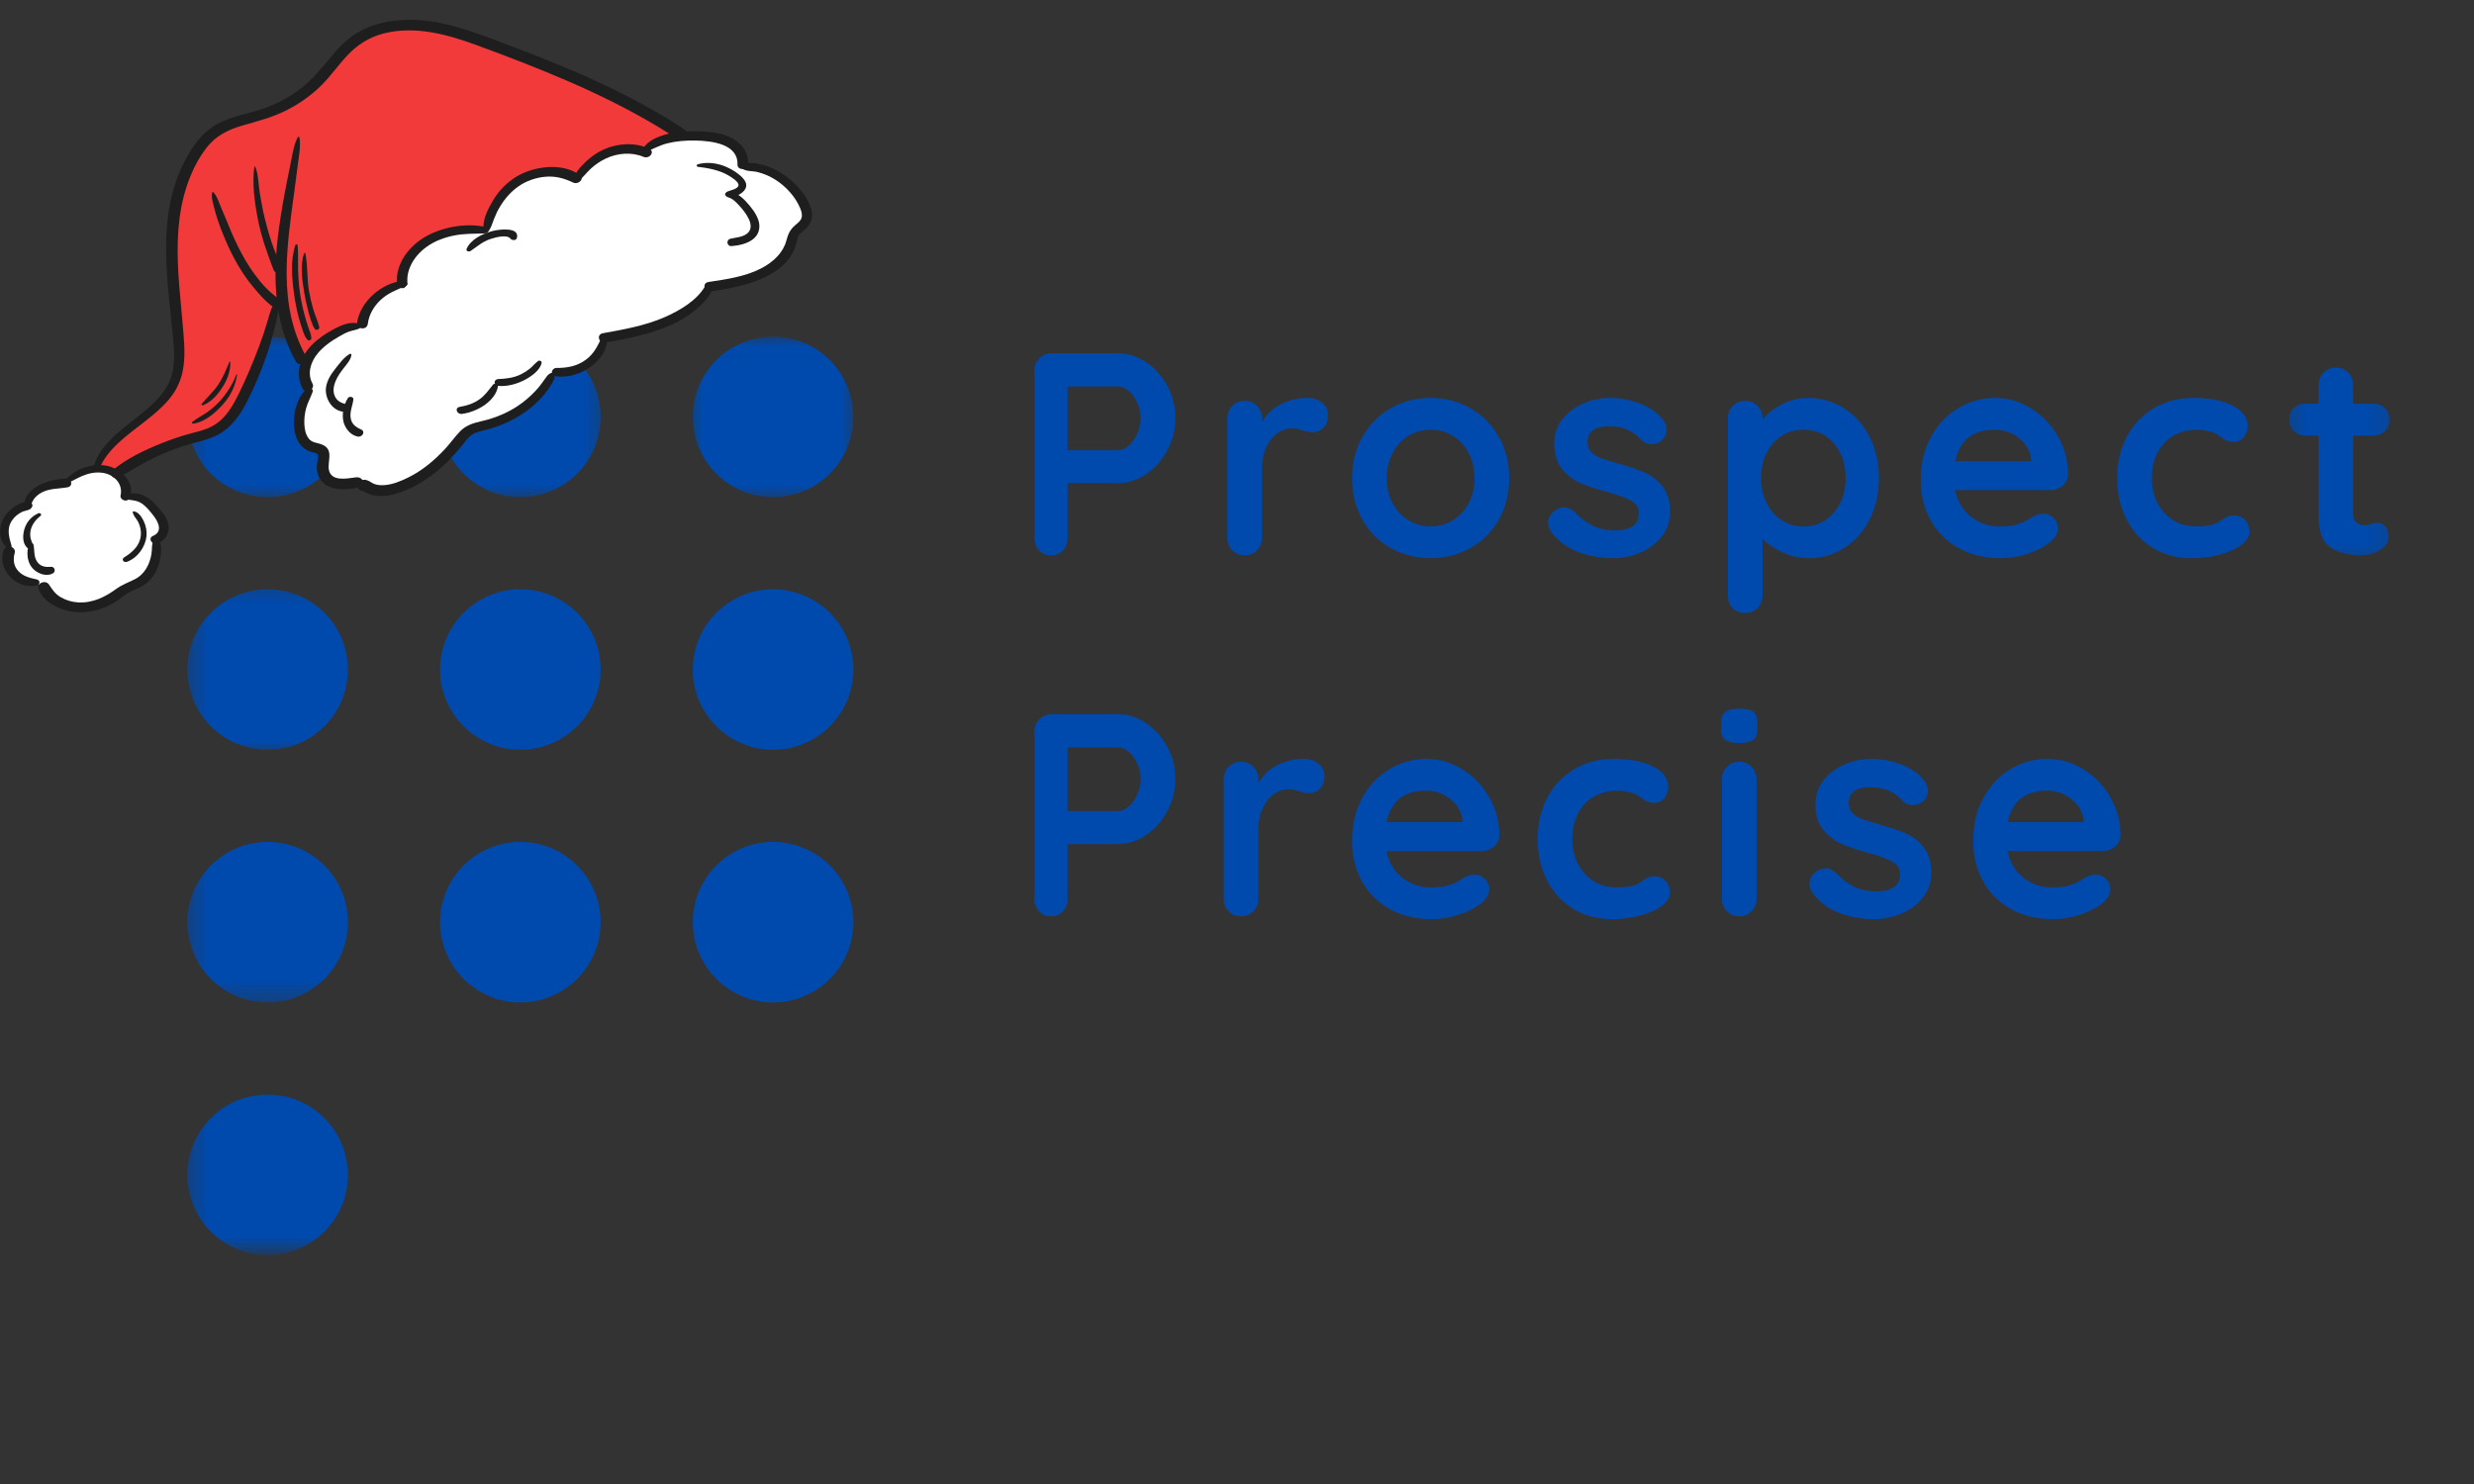 <svg width="125" height="75" viewBox="0 0 125 75" fill="none" xmlns="http://www.w3.org/2000/svg">
<rect x="0" y="0" width="125" height="75" fill="#333333" stroke="none"/>
<path d="M57.893 18.297C58.341 18.594 58.7 18.992 58.974 19.492C59.247 19.995 59.383 20.542 59.383 21.135C59.383 21.719 59.247 22.263 58.974 22.768C58.7 23.276 58.341 23.677 57.893 23.974C57.448 24.271 56.974 24.419 56.479 24.419H53.94V27.177C53.94 27.438 53.862 27.654 53.706 27.818C53.549 27.984 53.346 28.065 53.094 28.065C52.849 28.065 52.651 27.982 52.495 27.81C52.338 27.641 52.26 27.43 52.26 27.177V18.742C52.26 18.49 52.346 18.276 52.516 18.107C52.687 17.938 52.898 17.852 53.151 17.852H56.479C56.974 17.852 57.448 18 57.893 18.297ZM57.026 22.521C57.206 22.365 57.351 22.164 57.463 21.914C57.575 21.667 57.633 21.406 57.633 21.135C57.633 20.862 57.575 20.602 57.463 20.354C57.351 20.107 57.206 19.906 57.026 19.755C56.846 19.604 56.664 19.529 56.479 19.529H53.94V22.755H56.479C56.664 22.755 56.846 22.677 57.026 22.521Z" fill="#004AAD"/>
<path d="M66.805 20.361C67.002 20.525 67.101 20.721 67.101 20.945C67.101 21.247 67.023 21.471 66.87 21.622C66.713 21.773 66.528 21.848 66.315 21.848C66.169 21.848 66.002 21.814 65.817 21.747C65.789 21.736 65.724 21.718 65.622 21.689C65.518 21.658 65.409 21.645 65.294 21.645C65.039 21.645 64.797 21.723 64.562 21.877C64.331 22.033 64.138 22.27 63.987 22.585C63.836 22.903 63.76 23.278 63.76 23.715V27.176C63.76 27.429 63.677 27.64 63.513 27.809C63.346 27.981 63.138 28.064 62.885 28.064C62.633 28.064 62.424 27.981 62.258 27.809C62.094 27.64 62.01 27.429 62.01 27.176V21.148C62.01 20.895 62.094 20.684 62.258 20.515C62.424 20.343 62.633 20.26 62.885 20.26C63.138 20.26 63.346 20.343 63.513 20.515C63.677 20.684 63.76 20.895 63.76 21.148V21.338C63.984 20.939 64.305 20.635 64.724 20.426C65.143 20.218 65.588 20.111 66.067 20.111C66.359 20.111 66.604 20.195 66.805 20.361Z" fill="#004AAD"/>
<path d="M75.726 26.262C75.377 26.882 74.898 27.361 74.289 27.7C73.682 28.041 73.013 28.21 72.284 28.21C71.544 28.21 70.872 28.041 70.268 27.7C69.666 27.361 69.19 26.882 68.838 26.262C68.489 25.645 68.315 24.947 68.315 24.169C68.315 23.39 68.489 22.692 68.838 22.075C69.19 21.458 69.666 20.976 70.268 20.63C70.872 20.286 71.544 20.111 72.284 20.111C73.013 20.111 73.682 20.286 74.289 20.63C74.898 20.976 75.377 21.458 75.726 22.075C76.078 22.692 76.252 23.39 76.252 24.169C76.252 24.947 76.078 25.645 75.726 26.262ZM74.203 22.893C74.002 22.518 73.734 22.229 73.398 22.025C73.065 21.82 72.692 21.718 72.284 21.718C71.875 21.718 71.502 21.82 71.166 22.025C70.831 22.229 70.562 22.518 70.364 22.893C70.164 23.268 70.065 23.692 70.065 24.169C70.065 24.645 70.164 25.07 70.364 25.439C70.565 25.809 70.831 26.096 71.166 26.299C71.502 26.505 71.875 26.606 72.284 26.606C72.692 26.606 73.065 26.505 73.398 26.299C73.734 26.096 74.002 25.809 74.203 25.439C74.401 25.07 74.502 24.645 74.502 24.169C74.502 23.692 74.401 23.268 74.203 22.893Z" fill="#004AAD"/>
<path d="M78.221 26.416C78.221 26.163 78.349 25.95 78.601 25.775C78.737 25.687 78.88 25.643 79.026 25.643C79.229 25.643 79.424 25.736 79.609 25.921C79.901 26.221 80.206 26.445 80.521 26.59C80.836 26.739 81.219 26.812 81.666 26.812C82.424 26.781 82.805 26.494 82.805 25.95C82.805 25.666 82.674 25.453 82.416 25.307C82.159 25.161 81.758 25.015 81.213 24.869C80.648 24.713 80.19 24.559 79.836 24.403C79.479 24.247 79.172 24.01 78.914 23.695C78.656 23.38 78.528 22.953 78.528 22.419C78.528 21.95 78.661 21.544 78.93 21.2C79.198 20.854 79.547 20.585 79.982 20.398C80.414 20.208 80.872 20.111 81.359 20.111C81.857 20.111 82.351 20.205 82.849 20.39C83.344 20.575 83.734 20.846 84.016 21.208C84.141 21.361 84.206 21.538 84.206 21.731C84.206 21.955 84.112 22.14 83.927 22.286C83.791 22.393 83.635 22.447 83.461 22.447C83.247 22.447 83.07 22.38 82.935 22.241C82.76 22.028 82.534 21.859 82.258 21.731C81.979 21.606 81.666 21.541 81.315 21.541C80.575 21.541 80.206 21.809 80.206 22.346C80.206 22.559 80.273 22.731 80.411 22.864C80.547 22.994 80.719 23.096 80.93 23.169C81.138 23.241 81.432 23.333 81.812 23.439C82.336 23.585 82.776 23.736 83.125 23.893C83.476 24.046 83.771 24.286 84.016 24.606C84.258 24.929 84.38 25.351 84.38 25.877C84.38 26.354 84.239 26.77 83.958 27.124C83.674 27.479 83.312 27.749 82.87 27.934C82.427 28.119 81.971 28.21 81.505 28.21C80.864 28.21 80.266 28.104 79.711 27.89C79.156 27.676 78.703 27.33 78.354 26.854C78.266 26.739 78.221 26.59 78.221 26.416Z" fill="#004AAD"/>
<path d="M93.166 20.63C93.711 20.976 94.141 21.455 94.458 22.067C94.773 22.682 94.932 23.377 94.932 24.156C94.932 24.934 94.776 25.632 94.463 26.249C94.153 26.866 93.726 27.348 93.187 27.692C92.648 28.038 92.052 28.21 91.401 28.21C90.932 28.21 90.492 28.116 90.081 27.926C89.666 27.736 89.323 27.505 89.049 27.234V30.093C89.049 30.346 88.969 30.559 88.802 30.729C88.638 30.898 88.427 30.984 88.174 30.984C87.922 30.984 87.713 30.9 87.547 30.736C87.383 30.57 87.299 30.356 87.299 30.093V21.148C87.299 20.895 87.383 20.684 87.547 20.515C87.713 20.343 87.922 20.26 88.174 20.26C88.427 20.26 88.638 20.343 88.802 20.515C88.969 20.684 89.049 20.895 89.049 21.148V21.208C89.284 20.916 89.609 20.658 90.028 20.439C90.445 20.221 90.883 20.111 91.341 20.111C92.013 20.111 92.62 20.286 93.166 20.63ZM92.656 25.906C93.055 25.439 93.252 24.856 93.252 24.156C93.252 23.455 93.057 22.872 92.661 22.411C92.268 21.95 91.755 21.718 91.122 21.718C90.489 21.718 89.974 21.95 89.575 22.411C89.177 22.872 88.979 23.455 88.979 24.156C88.979 24.856 89.177 25.439 89.575 25.906C89.974 26.372 90.489 26.606 91.122 26.606C91.745 26.606 92.255 26.372 92.656 25.906Z" fill="#004AAD"/>
<path d="M104.214 24.549C104.036 24.695 103.833 24.768 103.599 24.768H98.784C98.901 25.34 99.167 25.791 99.586 26.116C100.005 26.442 100.477 26.606 101.003 26.606C101.401 26.606 101.711 26.57 101.935 26.497C102.159 26.424 102.336 26.346 102.469 26.262C102.599 26.182 102.69 26.124 102.74 26.096C102.914 26.007 103.078 25.963 103.234 25.963C103.44 25.963 103.615 26.036 103.76 26.182C103.906 26.33 103.979 26.499 103.979 26.695C103.979 26.955 103.844 27.195 103.57 27.408C103.297 27.632 102.932 27.822 102.477 27.979C102.018 28.132 101.557 28.21 101.089 28.21C100.273 28.21 99.56 28.041 98.951 27.7C98.344 27.361 97.875 26.89 97.544 26.291C97.213 25.695 97.047 25.02 97.047 24.27C97.047 23.434 97.221 22.7 97.573 22.067C97.922 21.434 98.385 20.95 98.958 20.616C99.534 20.281 100.146 20.111 100.797 20.111C101.44 20.111 102.044 20.288 102.615 20.637C103.182 20.989 103.638 21.46 103.979 22.054C104.318 22.648 104.49 23.288 104.49 23.979C104.479 24.213 104.388 24.403 104.214 24.549ZM98.799 23.309H102.622V23.205C102.583 22.796 102.383 22.447 102.023 22.156C101.664 21.864 101.255 21.718 100.797 21.718C99.669 21.718 99.003 22.247 98.799 23.309Z" fill="#004AAD"/>
<path d="M112.807 20.499C113.312 20.757 113.565 21.101 113.565 21.528C113.565 21.741 113.502 21.929 113.377 22.09C113.25 22.249 113.083 22.33 112.88 22.33C112.724 22.33 112.599 22.309 112.5 22.265C112.403 22.221 112.31 22.163 112.216 22.09C112.122 22.018 112.034 21.955 111.945 21.908C111.849 21.859 111.706 21.814 111.515 21.775C111.325 21.736 111.172 21.718 111.057 21.718C110.325 21.718 109.755 21.945 109.341 22.395C108.927 22.848 108.721 23.439 108.721 24.169C108.721 24.869 108.93 25.453 109.349 25.913C109.768 26.374 110.302 26.606 110.953 26.606C111.43 26.606 111.786 26.549 112.018 26.432C112.078 26.403 112.159 26.351 112.26 26.278C112.362 26.205 112.458 26.15 112.544 26.111C112.633 26.072 112.739 26.051 112.867 26.051C113.109 26.051 113.302 26.13 113.443 26.286C113.583 26.442 113.653 26.64 113.653 26.885C113.653 27.116 113.518 27.335 113.245 27.541C112.974 27.744 112.612 27.908 112.167 28.031C111.719 28.15 111.242 28.213 110.734 28.213C109.987 28.213 109.328 28.036 108.758 27.687C108.19 27.335 107.747 26.854 107.437 26.234C107.125 25.616 106.971 24.929 106.971 24.169C106.971 23.382 107.133 22.682 107.458 22.067C107.784 21.455 108.239 20.976 108.823 20.63C109.406 20.286 110.068 20.111 110.807 20.111C111.635 20.111 112.302 20.241 112.807 20.499Z" fill="#004AAD"/>
<mask id="mask0_802_70299" style="mask-type:luminance" maskUnits="userSpaceOnUse" x="115" y="18" width="6" height="11">
<path d="M115.333 18H120.87V28.667H115.333V18Z" fill="white"/>
</mask>
<g mask="url(#mask0_802_70299)">
<path d="M120.521 26.614C120.633 26.744 120.688 26.919 120.688 27.132C120.688 27.395 120.544 27.616 120.258 27.796C119.972 27.976 119.646 28.064 119.287 28.064C118.682 28.064 118.175 27.937 117.763 27.679C117.349 27.421 117.143 26.874 117.143 26.038V22.01H116.472C116.237 22.01 116.042 21.932 115.888 21.775C115.732 21.619 115.654 21.426 115.654 21.192C115.654 20.968 115.732 20.781 115.888 20.63C116.042 20.479 116.237 20.403 116.472 20.403H117.143V19.471C117.143 19.218 117.227 19.007 117.399 18.835C117.568 18.666 117.779 18.58 118.031 18.58C118.276 18.58 118.479 18.666 118.646 18.835C118.81 19.007 118.893 19.218 118.893 19.471V20.403H119.93C120.162 20.403 120.357 20.481 120.513 20.637C120.669 20.794 120.748 20.989 120.748 21.221C120.748 21.445 120.669 21.632 120.513 21.783C120.357 21.934 120.162 22.01 119.93 22.01H118.893V25.965C118.893 26.169 118.945 26.317 119.052 26.408C119.162 26.502 119.307 26.549 119.492 26.549C119.568 26.549 119.677 26.528 119.813 26.489C119.93 26.442 120.042 26.416 120.149 26.416C120.284 26.416 120.409 26.481 120.521 26.614Z" fill="#004AAD"/>
</g>
<path d="M57.893 36.536C58.341 36.833 58.7 37.232 58.974 37.734C59.247 38.234 59.383 38.784 59.383 39.375C59.383 39.961 59.247 40.505 58.974 41.011C58.7 41.516 58.341 41.917 57.893 42.214C57.448 42.511 56.974 42.659 56.479 42.659H53.94V45.417C53.94 45.68 53.862 45.893 53.706 46.06C53.549 46.224 53.346 46.307 53.094 46.307C52.849 46.307 52.651 46.221 52.495 46.052C52.338 45.883 52.26 45.669 52.26 45.417V36.982C52.26 36.729 52.346 36.518 52.516 36.349C52.687 36.177 52.898 36.094 53.151 36.094H56.479C56.974 36.091 57.448 36.24 57.893 36.536ZM57.026 40.763C57.206 40.607 57.351 40.404 57.463 40.156C57.575 39.909 57.633 39.648 57.633 39.375C57.633 39.104 57.575 38.844 57.463 38.596C57.351 38.346 57.206 38.148 57.026 37.997C56.846 37.846 56.664 37.771 56.479 37.771H53.94V40.995H56.479C56.664 40.995 56.846 40.917 57.026 40.763Z" fill="#004AAD"/>
<path d="M66.62 38.601C66.82 38.768 66.919 38.963 66.919 39.184C66.919 39.486 66.841 39.713 66.688 39.864C66.531 40.015 66.346 40.09 66.133 40.09C65.987 40.09 65.82 40.057 65.635 39.989C65.607 39.978 65.542 39.958 65.44 39.929C65.336 39.9 65.227 39.885 65.112 39.885C64.857 39.885 64.615 39.963 64.38 40.119C64.148 40.275 63.956 40.51 63.805 40.828C63.654 41.143 63.578 41.52 63.578 41.958V45.416C63.578 45.669 63.495 45.882 63.331 46.051C63.164 46.221 62.956 46.307 62.703 46.307C62.45 46.307 62.242 46.221 62.075 46.051C61.909 45.882 61.828 45.669 61.828 45.416V39.39C61.828 39.137 61.909 38.926 62.075 38.755C62.242 38.585 62.45 38.499 62.703 38.499C62.956 38.499 63.164 38.585 63.331 38.755C63.495 38.926 63.578 39.137 63.578 39.39V39.58C63.802 39.182 64.122 38.877 64.542 38.669C64.961 38.458 65.406 38.353 65.885 38.353C66.177 38.353 66.422 38.437 66.62 38.601Z" fill="#004AAD"/>
<path d="M75.479 42.791C75.305 42.937 75.099 43.01 74.867 43.01H70.049C70.166 43.583 70.435 44.033 70.854 44.359C71.271 44.684 71.742 44.848 72.268 44.848C72.666 44.848 72.979 44.812 73.203 44.739C73.427 44.666 73.604 44.588 73.734 44.505C73.867 44.421 73.956 44.367 74.005 44.338C74.18 44.249 74.346 44.205 74.502 44.205C74.706 44.205 74.88 44.278 75.026 44.424C75.172 44.57 75.245 44.742 75.245 44.934C75.245 45.197 75.109 45.437 74.836 45.65C74.565 45.874 74.2 46.065 73.742 46.218C73.286 46.374 72.823 46.453 72.357 46.453C71.539 46.453 70.825 46.283 70.219 45.942C69.609 45.601 69.141 45.132 68.81 44.533C68.479 43.934 68.315 43.262 68.315 42.512C68.315 41.676 68.489 40.942 68.838 40.309C69.19 39.676 69.651 39.192 70.226 38.856C70.799 38.52 71.411 38.353 72.065 38.353C72.706 38.353 73.312 38.528 73.88 38.88C74.45 39.228 74.906 39.7 75.245 40.294C75.586 40.887 75.755 41.531 75.755 42.221C75.747 42.455 75.653 42.643 75.479 42.791ZM70.065 41.549H73.888V41.447C73.849 41.038 73.651 40.69 73.289 40.398C72.93 40.103 72.521 39.958 72.065 39.958C70.935 39.958 70.268 40.489 70.065 41.549Z" fill="#004AAD"/>
<path d="M83.526 38.742C84.031 38.999 84.286 39.34 84.286 39.77C84.286 39.984 84.221 40.171 84.096 40.33C83.969 40.492 83.805 40.572 83.599 40.572C83.445 40.572 83.317 40.549 83.221 40.507C83.122 40.463 83.028 40.403 82.935 40.33C82.844 40.257 82.752 40.197 82.666 40.148C82.567 40.101 82.424 40.057 82.234 40.018C82.047 39.978 81.893 39.96 81.776 39.96C81.047 39.96 80.474 40.184 80.06 40.637C79.648 41.09 79.44 41.682 79.44 42.411C79.44 43.111 79.651 43.692 80.067 44.156C80.487 44.617 81.021 44.848 81.674 44.848C82.151 44.848 82.505 44.788 82.739 44.674C82.797 44.643 82.877 44.593 82.979 44.52C83.081 44.447 83.177 44.39 83.266 44.351C83.351 44.312 83.458 44.294 83.586 44.294C83.828 44.294 84.021 44.372 84.161 44.525C84.302 44.682 84.372 44.882 84.372 45.124C84.372 45.359 84.237 45.578 83.966 45.781C83.692 45.986 83.333 46.15 82.885 46.27C82.437 46.393 81.961 46.453 81.456 46.453C80.706 46.453 80.047 46.278 79.476 45.926C78.909 45.578 78.469 45.093 78.156 44.476C77.846 43.859 77.69 43.169 77.69 42.411C77.69 41.622 77.851 40.921 78.18 40.309C78.505 39.697 78.958 39.218 79.544 38.872C80.127 38.525 80.789 38.353 81.528 38.353C82.354 38.353 83.021 38.484 83.526 38.742Z" fill="#004AAD"/>
<path d="M87.161 37.39C87.023 37.283 86.956 37.093 86.956 36.822V36.544C86.956 36.273 87.028 36.083 87.174 35.976C87.32 35.869 87.555 35.815 87.875 35.815C88.216 35.815 88.453 35.869 88.591 35.976C88.726 36.083 88.794 36.273 88.794 36.544V36.822C88.794 37.103 88.724 37.296 88.583 37.398C88.442 37.499 88.2 37.551 87.862 37.551C87.531 37.551 87.297 37.497 87.161 37.39ZM88.502 46.051C88.338 46.221 88.127 46.307 87.875 46.307C87.622 46.307 87.414 46.221 87.247 46.051C87.083 45.882 87 45.669 87 45.416V39.39C87 39.137 87.083 38.926 87.247 38.755C87.414 38.585 87.622 38.499 87.875 38.499C88.127 38.499 88.338 38.585 88.502 38.755C88.669 38.926 88.75 39.137 88.75 39.39V45.416C88.752 45.669 88.669 45.882 88.502 46.051Z" fill="#004AAD"/>
<path d="M91.422 44.658C91.422 44.406 91.547 44.19 91.802 44.015C91.938 43.929 92.078 43.885 92.224 43.885C92.43 43.885 92.622 43.976 92.807 44.161C93.099 44.463 93.404 44.687 93.719 44.833C94.037 44.978 94.417 45.051 94.865 45.051C95.625 45.023 96.003 44.736 96.003 44.19C96.003 43.908 95.875 43.695 95.617 43.549C95.359 43.403 94.958 43.257 94.414 43.111C93.849 42.955 93.388 42.799 93.034 42.643C92.68 42.489 92.372 42.252 92.115 41.937C91.857 41.619 91.727 41.195 91.727 40.658C91.727 40.192 91.862 39.786 92.13 39.44C92.396 39.096 92.747 38.828 93.18 38.637C93.612 38.447 94.073 38.353 94.56 38.353C95.055 38.353 95.552 38.447 96.047 38.63C96.544 38.815 96.932 39.088 97.213 39.447C97.341 39.603 97.404 39.778 97.404 39.973C97.404 40.197 97.312 40.382 97.128 40.528C96.99 40.635 96.836 40.69 96.659 40.69C96.445 40.69 96.271 40.619 96.135 40.484C95.958 40.27 95.734 40.101 95.456 39.973C95.18 39.846 94.865 39.783 94.516 39.783C93.776 39.783 93.406 40.051 93.406 40.585C93.406 40.801 93.474 40.973 93.609 41.103C93.747 41.236 93.919 41.338 94.128 41.411C94.336 41.484 94.633 41.575 95.01 41.682C95.537 41.828 95.974 41.978 96.326 42.132C96.674 42.288 96.971 42.528 97.213 42.848C97.458 43.169 97.578 43.593 97.578 44.117C97.578 44.593 97.438 45.01 97.156 45.364C96.875 45.721 96.51 45.992 96.07 46.174C95.625 46.359 95.172 46.453 94.706 46.453C94.062 46.453 93.463 46.346 92.909 46.132C92.354 45.919 91.904 45.572 91.552 45.096C91.466 44.978 91.422 44.833 91.422 44.658Z" fill="#004AAD"/>
<path d="M106.862 42.791C106.685 42.937 106.482 43.01 106.247 43.01H101.432C101.549 43.583 101.818 44.033 102.234 44.359C102.654 44.684 103.125 44.848 103.651 44.848C104.049 44.848 104.359 44.812 104.583 44.739C104.807 44.666 104.987 44.588 105.117 44.505C105.247 44.421 105.339 44.367 105.388 44.338C105.563 44.249 105.727 44.205 105.883 44.205C106.089 44.205 106.263 44.278 106.409 44.424C106.555 44.57 106.628 44.742 106.628 44.934C106.628 45.197 106.492 45.437 106.219 45.65C105.945 45.874 105.581 46.065 105.125 46.218C104.667 46.374 104.206 46.453 103.737 46.453C102.922 46.453 102.208 46.283 101.599 45.942C100.992 45.601 100.523 45.132 100.193 44.533C99.862 43.934 99.695 43.262 99.695 42.512C99.695 41.676 99.87 40.942 100.221 40.309C100.57 39.676 101.034 39.192 101.607 38.856C102.182 38.52 102.794 38.353 103.445 38.353C104.089 38.353 104.693 38.528 105.263 38.88C105.833 39.228 106.286 39.7 106.628 40.294C106.969 40.887 107.138 41.531 107.138 42.221C107.128 42.455 107.036 42.643 106.862 42.791ZM101.448 41.549H105.271V41.447C105.232 41.038 105.031 40.69 104.672 40.398C104.313 40.103 103.904 39.958 103.445 39.958C102.318 39.958 101.651 40.489 101.448 41.549Z" fill="#004AAD"/>
<mask id="mask1_802_70299" style="mask-type:luminance" maskUnits="userSpaceOnUse" x="9" y="54" width="9" height="10">
<path d="M9.365 54.666H18V63.307H9.365V54.666Z" fill="white"/>
</mask>
<g mask="url(#mask1_802_70299)">
<path d="M17.578 59.375C17.578 59.643 17.552 59.906 17.5 60.167C17.448 60.427 17.373 60.682 17.271 60.927C17.169 61.175 17.044 61.409 16.896 61.63C16.748 61.852 16.578 62.055 16.391 62.245C16.203 62.432 15.998 62.602 15.776 62.747C15.555 62.896 15.32 63.021 15.076 63.122C14.828 63.224 14.576 63.302 14.315 63.354C14.052 63.406 13.789 63.432 13.524 63.432C13.255 63.432 12.992 63.406 12.732 63.354C12.472 63.302 12.216 63.224 11.972 63.122C11.724 63.021 11.49 62.896 11.268 62.747C11.047 62.602 10.844 62.432 10.654 62.245C10.466 62.055 10.297 61.852 10.151 61.63C10.003 61.409 9.878 61.175 9.776 60.927C9.675 60.682 9.597 60.427 9.544 60.167C9.492 59.906 9.466 59.643 9.466 59.375C9.466 59.109 9.492 58.846 9.544 58.583C9.597 58.323 9.675 58.07 9.776 57.823C9.878 57.578 10.003 57.344 10.151 57.122C10.297 56.901 10.466 56.695 10.654 56.508C10.844 56.32 11.047 56.151 11.268 56.003C11.49 55.854 11.724 55.729 11.972 55.628C12.216 55.526 12.472 55.45 12.732 55.398C12.992 55.346 13.255 55.32 13.524 55.32C13.789 55.32 14.052 55.346 14.315 55.398C14.576 55.45 14.828 55.526 15.076 55.628C15.32 55.729 15.555 55.854 15.776 56.003C15.998 56.151 16.203 56.32 16.391 56.508C16.578 56.695 16.748 56.901 16.896 57.122C17.044 57.344 17.169 57.578 17.271 57.823C17.373 58.07 17.448 58.323 17.5 58.583C17.552 58.846 17.578 59.109 17.578 59.375Z" fill="#004AAD"/>
</g>
<mask id="mask2_802_70299" style="mask-type:luminance" maskUnits="userSpaceOnUse" x="9" y="42" width="9" height="9">
<path d="M9.365 42H18V50.667H9.365V42Z" fill="white"/>
</mask>
<g mask="url(#mask2_802_70299)">
<path d="M17.578 46.606C17.578 46.872 17.552 47.137 17.5 47.398C17.448 47.658 17.373 47.913 17.271 48.158C17.169 48.406 17.044 48.637 16.896 48.859C16.748 49.08 16.578 49.286 16.391 49.473C16.203 49.663 15.998 49.83 15.776 49.978C15.555 50.127 15.32 50.252 15.076 50.353C14.828 50.455 14.576 50.533 14.315 50.585C14.052 50.637 13.789 50.663 13.524 50.663C13.255 50.663 12.992 50.637 12.732 50.585C12.472 50.533 12.216 50.455 11.972 50.353C11.724 50.252 11.49 50.127 11.268 49.978C11.047 49.83 10.844 49.663 10.654 49.473C10.466 49.286 10.297 49.08 10.151 48.859C10.003 48.637 9.878 48.406 9.776 48.158C9.675 47.913 9.597 47.658 9.544 47.398C9.492 47.137 9.466 46.872 9.466 46.606C9.466 46.34 9.492 46.075 9.544 45.815C9.597 45.554 9.675 45.299 9.776 45.054C9.878 44.807 10.003 44.575 10.151 44.353C10.297 44.132 10.466 43.926 10.654 43.739C10.844 43.549 11.047 43.382 11.268 43.234C11.49 43.085 11.724 42.96 11.972 42.859C12.216 42.757 12.472 42.679 12.732 42.627C12.992 42.575 13.255 42.549 13.524 42.549C13.789 42.549 14.052 42.575 14.315 42.627C14.576 42.679 14.828 42.757 15.076 42.859C15.32 42.96 15.555 43.085 15.776 43.234C15.998 43.382 16.203 43.549 16.391 43.739C16.578 43.926 16.748 44.132 16.896 44.353C17.044 44.575 17.169 44.807 17.271 45.054C17.373 45.299 17.448 45.554 17.5 45.815C17.552 46.075 17.578 46.34 17.578 46.606Z" fill="#004AAD"/>
</g>
<mask id="mask3_802_70299" style="mask-type:luminance" maskUnits="userSpaceOnUse" x="9" y="29" width="9" height="9">
<path d="M9.365 29.334H18V38.001H9.365V29.334Z" fill="white"/>
</mask>
<g mask="url(#mask3_802_70299)">
<path d="M17.578 33.839C17.578 34.104 17.552 34.367 17.5 34.63C17.448 34.891 17.373 35.143 17.271 35.391C17.169 35.635 17.044 35.87 16.896 36.091C16.748 36.312 16.578 36.518 16.391 36.706C16.203 36.893 15.998 37.062 15.776 37.211C15.555 37.359 15.32 37.484 15.076 37.586C14.828 37.688 14.576 37.763 14.315 37.815C14.052 37.867 13.789 37.893 13.524 37.893C13.255 37.893 12.992 37.867 12.732 37.815C12.472 37.763 12.216 37.688 11.972 37.586C11.724 37.484 11.49 37.359 11.268 37.211C11.047 37.062 10.844 36.893 10.654 36.706C10.466 36.518 10.297 36.312 10.151 36.091C10.003 35.87 9.878 35.635 9.776 35.391C9.675 35.143 9.597 34.891 9.544 34.63C9.492 34.367 9.466 34.104 9.466 33.839C9.466 33.573 9.492 33.307 9.544 33.047C9.597 32.786 9.675 32.531 9.776 32.286C9.878 32.039 10.003 31.805 10.151 31.583C10.297 31.362 10.466 31.159 10.654 30.969C10.844 30.781 11.047 30.615 11.268 30.466C11.49 30.318 11.724 30.193 11.972 30.091C12.216 29.99 12.472 29.912 12.732 29.859C12.992 29.807 13.255 29.781 13.524 29.781C13.789 29.781 14.052 29.807 14.315 29.859C14.576 29.912 14.828 29.99 15.076 30.091C15.32 30.193 15.555 30.318 15.776 30.466C15.998 30.615 16.203 30.781 16.391 30.969C16.578 31.159 16.748 31.362 16.896 31.583C17.044 31.805 17.169 32.039 17.271 32.286C17.373 32.531 17.448 32.786 17.5 33.047C17.552 33.307 17.578 33.573 17.578 33.839Z" fill="#004AAD"/>
</g>
<mask id="mask4_802_70299" style="mask-type:luminance" maskUnits="userSpaceOnUse" x="9" y="17" width="9" height="9">
<path d="M9.365 17.014H18V25.334H9.365V17.014Z" fill="white"/>
</mask>
<g mask="url(#mask4_802_70299)">
<path d="M17.578 21.071C17.578 21.337 17.552 21.6 17.5 21.86C17.448 22.123 17.373 22.376 17.271 22.623C17.169 22.868 17.044 23.102 16.896 23.324C16.748 23.545 16.578 23.751 16.391 23.938C16.203 24.126 15.998 24.295 15.776 24.443C15.555 24.589 15.32 24.714 15.076 24.818C14.828 24.92 14.576 24.995 14.315 25.047C14.052 25.1 13.789 25.126 13.524 25.126C13.255 25.126 12.992 25.1 12.732 25.047C12.472 24.995 12.216 24.92 11.972 24.818C11.724 24.714 11.49 24.589 11.268 24.443C11.047 24.295 10.844 24.126 10.654 23.938C10.466 23.751 10.297 23.545 10.151 23.324C10.003 23.102 9.878 22.868 9.776 22.623C9.675 22.376 9.597 22.123 9.544 21.86C9.492 21.6 9.466 21.337 9.466 21.071C9.466 20.803 9.492 20.54 9.544 20.279C9.597 20.016 9.675 19.764 9.776 19.516C9.878 19.271 10.003 19.037 10.151 18.816C10.297 18.594 10.466 18.389 10.654 18.201C10.844 18.014 11.047 17.844 11.268 17.696C11.49 17.55 11.724 17.425 11.972 17.324C12.216 17.219 12.472 17.144 12.732 17.092C12.992 17.04 13.255 17.014 13.524 17.014C13.789 17.014 14.052 17.04 14.315 17.092C14.576 17.144 14.828 17.219 15.076 17.324C15.32 17.425 15.555 17.55 15.776 17.696C15.998 17.844 16.203 18.014 16.391 18.201C16.578 18.389 16.748 18.594 16.896 18.816C17.044 19.037 17.169 19.271 17.271 19.516C17.373 19.764 17.448 20.016 17.5 20.279C17.552 20.54 17.578 20.803 17.578 21.071Z" fill="#004AAD"/>
</g>
<path d="M30.346 46.606C30.346 46.872 30.32 47.137 30.271 47.398C30.219 47.658 30.141 47.913 30.039 48.158C29.938 48.406 29.812 48.637 29.664 48.859C29.516 49.08 29.349 49.286 29.159 49.473C28.971 49.663 28.766 49.83 28.544 49.978C28.323 50.127 28.088 50.252 27.844 50.353C27.596 50.455 27.344 50.533 27.083 50.585C26.82 50.637 26.557 50.663 26.292 50.663C26.026 50.663 25.76 50.637 25.5 50.585C25.24 50.533 24.984 50.455 24.74 50.353C24.492 50.252 24.26 50.127 24.039 49.978C23.818 49.83 23.612 49.663 23.424 49.473C23.234 49.286 23.068 49.08 22.919 48.859C22.771 48.637 22.646 48.406 22.544 48.158C22.443 47.913 22.365 47.658 22.312 47.398C22.26 47.137 22.234 46.872 22.234 46.606C22.234 46.34 22.26 46.075 22.312 45.815C22.365 45.554 22.443 45.299 22.544 45.054C22.646 44.807 22.771 44.575 22.919 44.353C23.068 44.132 23.234 43.926 23.424 43.739C23.612 43.549 23.818 43.382 24.039 43.234C24.26 43.085 24.492 42.96 24.74 42.859C24.984 42.757 25.24 42.679 25.5 42.627C25.76 42.575 26.026 42.549 26.292 42.549C26.557 42.549 26.82 42.575 27.083 42.627C27.344 42.679 27.596 42.757 27.844 42.859C28.088 42.96 28.323 43.085 28.544 43.234C28.766 43.382 28.971 43.549 29.159 43.739C29.349 43.926 29.516 44.132 29.664 44.353C29.812 44.575 29.938 44.807 30.039 45.054C30.141 45.299 30.219 45.554 30.271 45.815C30.32 46.075 30.346 46.34 30.346 46.606Z" fill="#004AAD"/>
<path d="M30.346 33.839C30.346 34.104 30.32 34.367 30.271 34.63C30.219 34.891 30.141 35.143 30.039 35.391C29.938 35.635 29.812 35.87 29.664 36.091C29.516 36.312 29.349 36.518 29.159 36.706C28.971 36.893 28.766 37.062 28.544 37.211C28.323 37.359 28.088 37.484 27.844 37.586C27.596 37.688 27.344 37.763 27.083 37.815C26.82 37.867 26.557 37.893 26.292 37.893C26.026 37.893 25.76 37.867 25.5 37.815C25.24 37.763 24.984 37.688 24.74 37.586C24.492 37.484 24.26 37.359 24.039 37.211C23.818 37.062 23.612 36.893 23.424 36.706C23.234 36.518 23.068 36.312 22.919 36.091C22.771 35.87 22.646 35.635 22.544 35.391C22.443 35.143 22.365 34.891 22.312 34.63C22.26 34.367 22.234 34.104 22.234 33.839C22.234 33.573 22.26 33.307 22.312 33.047C22.365 32.786 22.443 32.531 22.544 32.286C22.646 32.039 22.771 31.805 22.919 31.583C23.068 31.362 23.234 31.159 23.424 30.969C23.612 30.781 23.818 30.615 24.039 30.466C24.26 30.318 24.492 30.193 24.74 30.091C24.984 29.99 25.24 29.912 25.5 29.859C25.76 29.807 26.026 29.781 26.292 29.781C26.557 29.781 26.82 29.807 27.083 29.859C27.344 29.912 27.596 29.99 27.844 30.091C28.088 30.193 28.323 30.318 28.544 30.466C28.766 30.615 28.971 30.781 29.159 30.969C29.349 31.159 29.516 31.362 29.664 31.583C29.812 31.805 29.938 32.039 30.039 32.286C30.141 32.531 30.219 32.786 30.271 33.047C30.32 33.307 30.346 33.573 30.346 33.839Z" fill="#004AAD"/>
<mask id="mask5_802_70299" style="mask-type:luminance" maskUnits="userSpaceOnUse" x="22" y="17" width="9" height="9">
<path d="M22 17.014H30.667V25.334H22V17.014Z" fill="white"/>
</mask>
<g mask="url(#mask5_802_70299)">
<path d="M30.346 21.071C30.346 21.337 30.32 21.6 30.271 21.86C30.219 22.123 30.141 22.376 30.039 22.623C29.938 22.868 29.812 23.102 29.664 23.324C29.516 23.545 29.349 23.751 29.159 23.938C28.971 24.126 28.766 24.295 28.544 24.443C28.323 24.589 28.088 24.714 27.844 24.818C27.596 24.92 27.344 24.995 27.083 25.047C26.82 25.1 26.557 25.126 26.292 25.126C26.026 25.126 25.76 25.1 25.5 25.047C25.24 24.995 24.984 24.92 24.74 24.818C24.492 24.714 24.26 24.589 24.039 24.443C23.818 24.295 23.612 24.126 23.424 23.938C23.234 23.751 23.068 23.545 22.919 23.324C22.771 23.102 22.646 22.868 22.544 22.623C22.443 22.376 22.365 22.123 22.312 21.86C22.26 21.6 22.234 21.337 22.234 21.071C22.234 20.803 22.26 20.54 22.312 20.279C22.365 20.016 22.443 19.764 22.544 19.516C22.646 19.271 22.771 19.037 22.919 18.816C23.068 18.594 23.234 18.389 23.424 18.201C23.612 18.014 23.818 17.844 24.039 17.696C24.26 17.55 24.492 17.425 24.74 17.324C24.984 17.219 25.24 17.144 25.5 17.092C25.76 17.04 26.026 17.014 26.292 17.014C26.557 17.014 26.82 17.04 27.083 17.092C27.344 17.144 27.596 17.219 27.844 17.324C28.088 17.425 28.323 17.55 28.544 17.696C28.766 17.844 28.971 18.014 29.159 18.201C29.349 18.389 29.516 18.594 29.664 18.816C29.812 19.037 29.938 19.271 30.039 19.516C30.141 19.764 30.219 20.016 30.271 20.279C30.32 20.54 30.346 20.803 30.346 21.071Z" fill="#004AAD"/>
</g>
<path d="M43.117 46.606C43.117 46.872 43.091 47.137 43.039 47.398C42.987 47.658 42.909 47.913 42.807 48.158C42.706 48.406 42.581 48.637 42.432 48.859C42.284 49.08 42.117 49.286 41.93 49.473C41.74 49.663 41.537 49.83 41.313 49.978C41.091 50.127 40.859 50.252 40.612 50.353C40.367 50.455 40.112 50.533 39.852 50.585C39.591 50.637 39.326 50.663 39.06 50.663C38.794 50.663 38.531 50.637 38.268 50.585C38.008 50.533 37.755 50.455 37.508 50.353C37.263 50.252 37.029 50.127 36.807 49.978C36.586 49.83 36.38 49.663 36.193 49.473C36.003 49.286 35.836 49.08 35.688 48.859C35.539 48.637 35.414 48.406 35.313 48.158C35.211 47.913 35.133 47.658 35.084 47.398C35.031 47.137 35.005 46.872 35.005 46.606C35.005 46.34 35.031 46.075 35.084 45.815C35.133 45.554 35.211 45.299 35.313 45.054C35.414 44.807 35.539 44.575 35.688 44.353C35.836 44.132 36.003 43.926 36.193 43.739C36.38 43.549 36.586 43.382 36.807 43.234C37.029 43.085 37.263 42.96 37.508 42.859C37.755 42.757 38.008 42.679 38.268 42.627C38.531 42.575 38.794 42.549 39.06 42.549C39.326 42.549 39.591 42.575 39.852 42.627C40.112 42.679 40.367 42.757 40.612 42.859C40.859 42.96 41.091 43.085 41.313 43.234C41.537 43.382 41.74 43.549 41.93 43.739C42.117 43.926 42.284 44.132 42.432 44.353C42.581 44.575 42.706 44.807 42.807 45.054C42.909 45.299 42.987 45.554 43.039 45.815C43.091 46.075 43.117 46.34 43.117 46.606Z" fill="#004AAD"/>
<path d="M43.117 33.839C43.117 34.104 43.091 34.367 43.039 34.63C42.987 34.891 42.909 35.143 42.807 35.391C42.706 35.635 42.581 35.87 42.432 36.091C42.284 36.312 42.117 36.518 41.93 36.706C41.74 36.893 41.537 37.062 41.313 37.211C41.091 37.359 40.859 37.484 40.612 37.586C40.367 37.688 40.112 37.763 39.852 37.815C39.591 37.867 39.326 37.893 39.06 37.893C38.794 37.893 38.531 37.867 38.268 37.815C38.008 37.763 37.755 37.688 37.508 37.586C37.263 37.484 37.029 37.359 36.807 37.211C36.586 37.062 36.38 36.893 36.193 36.706C36.003 36.518 35.836 36.312 35.688 36.091C35.539 35.87 35.414 35.635 35.313 35.391C35.211 35.143 35.133 34.891 35.084 34.63C35.031 34.367 35.005 34.104 35.005 33.839C35.005 33.573 35.031 33.307 35.084 33.047C35.133 32.786 35.211 32.531 35.313 32.286C35.414 32.039 35.539 31.805 35.688 31.583C35.836 31.362 36.003 31.159 36.193 30.969C36.38 30.781 36.586 30.615 36.807 30.466C37.029 30.318 37.263 30.193 37.508 30.091C37.755 29.99 38.008 29.912 38.268 29.859C38.531 29.807 38.794 29.781 39.06 29.781C39.326 29.781 39.591 29.807 39.852 29.859C40.112 29.912 40.367 29.99 40.612 30.091C40.859 30.193 41.091 30.318 41.313 30.466C41.537 30.615 41.74 30.781 41.93 30.969C42.117 31.159 42.284 31.362 42.432 31.583C42.581 31.805 42.706 32.039 42.807 32.286C42.909 32.531 42.987 32.786 43.039 33.047C43.091 33.307 43.117 33.573 43.117 33.839Z" fill="#004AAD"/>
<mask id="mask6_802_70299" style="mask-type:luminance" maskUnits="userSpaceOnUse" x="34" y="17" width="10" height="9">
<path d="M34.666 17.014H43.333V25.334H34.666V17.014Z" fill="white"/>
</mask>
<g mask="url(#mask6_802_70299)">
<path d="M43.117 21.071C43.117 21.337 43.091 21.6 43.039 21.86C42.987 22.123 42.908 22.376 42.807 22.623C42.705 22.868 42.58 23.102 42.432 23.324C42.283 23.545 42.117 23.751 41.929 23.938C41.739 24.126 41.536 24.295 41.312 24.443C41.091 24.589 40.859 24.714 40.612 24.818C40.367 24.92 40.112 24.995 39.851 25.047C39.591 25.1 39.325 25.126 39.06 25.126C38.794 25.126 38.531 25.1 38.268 25.047C38.008 24.995 37.755 24.92 37.508 24.818C37.263 24.714 37.028 24.589 36.807 24.443C36.586 24.295 36.38 24.126 36.192 23.938C36.002 23.751 35.836 23.545 35.687 23.324C35.539 23.102 35.414 22.868 35.312 22.623C35.211 22.376 35.133 22.123 35.083 21.86C35.031 21.6 35.005 21.337 35.005 21.071C35.005 20.803 35.031 20.54 35.083 20.279C35.133 20.016 35.211 19.764 35.312 19.516C35.414 19.271 35.539 19.037 35.687 18.816C35.836 18.594 36.002 18.389 36.192 18.201C36.38 18.014 36.586 17.844 36.807 17.696C37.028 17.55 37.263 17.425 37.508 17.324C37.755 17.219 38.008 17.144 38.268 17.092C38.531 17.04 38.794 17.014 39.06 17.014C39.325 17.014 39.591 17.04 39.851 17.092C40.112 17.144 40.367 17.219 40.612 17.324C40.859 17.425 41.091 17.55 41.312 17.696C41.536 17.844 41.739 18.014 41.929 18.201C42.117 18.389 42.283 18.594 42.432 18.816C42.58 19.037 42.705 19.271 42.807 19.516C42.908 19.764 42.987 20.016 43.039 20.279C43.091 20.54 43.117 20.803 43.117 21.071Z" fill="#004AAD"/>
</g>
<path d="M4.868 23.681L5.414 22.585L8.03 20.408L8.795 19.347L9.036 17.412L8.724 13.875L8.759 11.151L9.537 8.382C9.537 8.382 10.447 7.014 10.519 6.947C10.59 6.879 11.889 6.049 11.889 6.049L14.172 5.419L16.436 3.674C16.436 3.674 17.827 2.077 17.914 2.049C18 2.022 20.443 1.273 20.443 1.273L23.458 1.571L31.136 4.915L34.551 6.997C34.551 6.997 32.476 12.492 32.311 12.617C32.145 12.741 15.574 18.605 15.574 18.605L14.897 17.708L14.243 15.212L13.751 16.19L12.277 20.432L10.876 21.926L7.981 22.728L6.101 23.974L4.868 23.681Z" fill="#F23A3A"/>
<path d="M0.441 28.537C0.412 28.412 0.608 27.469 0.498 27.485C0.388 27.502 0.25 26.587 0.25 26.587L0.923 25.713L1.314 25.495L1.709 24.938L2.573 24.449L3.31 24.36L3.799 24.034L4.868 23.678L5.83 24.082L6.378 24.791L6.579 25.058L7.155 25.302L8.189 26.005L8.346 26.814L7.98 27.36L7.958 28.34L7.279 29.309L6.576 29.708L5.106 30.616L3.814 30.773L2.835 30.345L2.118 29.586L1.246 29.342L0.441 28.537Z" fill="white"/>
<path d="M20.745 24.383C20.745 24.383 22.936 22.893 22.92 22.846C22.904 22.799 23.604 21.824 23.604 21.824L25.476 21.211L27.124 20.013L28.123 18.809L29.483 18.512L30.217 17.862L30.685 16.96L33.531 16.316L35.263 15.237L35.983 14.475L38.202 13.887L39.5 13.264L40.138 11.962L40.867 11.152L40.583 10.268L39.506 8.841L37.505 8.475L37.184 7.433C37.184 7.433 36.438 7.156 36.309 6.994C36.179 6.832 34.544 6.785 34.544 6.785L33.079 7.278L32.566 7.604L31.461 7.54L30.102 8.03L29.069 9.001L27.433 8.587L25.522 9.52L24.581 11.591L22.66 11.741L20.898 12.814L20.236 14.271L18.591 15.426L18.12 16.417L16.363 17.163L15.244 18.75L15.568 19.85L15.089 21.666L15.603 22.517L16.282 22.792L16.454 24.113L16.85 24.484L18.186 24.401L19.406 24.95L20.745 24.383Z" fill="white"/>
<path d="M24.706 11.653C24.829 11.47 24.884 11.262 24.961 11.063C25.045 10.846 25.145 10.635 25.269 10.432C25.507 10.041 25.817 9.676 26.221 9.401C26.6 9.143 27.073 8.974 27.553 8.933C28.085 8.887 28.501 9.013 28.961 9.227C29.227 9.35 29.551 9.032 29.299 8.848C28.408 8.198 26.946 8.393 26.064 8.946C25.587 9.245 25.201 9.647 24.929 10.099C24.677 10.518 24.363 11.107 24.437 11.59C24.455 11.705 24.627 11.771 24.706 11.653Z" fill="#1E1E1E"/>
<path d="M29.217 9.154C29.462 8.972 29.636 8.719 29.859 8.516C30.082 8.315 30.332 8.141 30.616 8.008C31.196 7.738 31.905 7.672 32.508 7.925C32.831 8.06 33.115 7.647 32.791 7.505C32.07 7.188 31.209 7.233 30.5 7.556C30.157 7.712 29.848 7.932 29.589 8.181C29.339 8.421 29.062 8.716 28.989 9.039C28.963 9.157 29.112 9.233 29.217 9.154Z" fill="#1E1E1E"/>
<path d="M32.532 7.711C32.937 7.565 33.288 7.353 33.714 7.245C34.166 7.13 34.641 7.095 35.111 7.102C36.023 7.116 37.3 7.297 37.261 8.315C37.25 8.622 37.798 8.621 37.811 8.315C37.833 7.79 37.545 7.302 37.04 7.01C36.546 6.725 35.917 6.66 35.339 6.636C34.761 6.612 34.163 6.643 33.612 6.802C33.133 6.94 32.588 7.188 32.443 7.635C32.43 7.676 32.479 7.73 32.532 7.711Z" fill="#1E1E1E"/>
<path d="M37.471 8.486C37.64 8.68 38.017 8.63 38.266 8.693C38.592 8.776 38.894 8.904 39.168 9.077C39.724 9.428 40.198 9.963 40.43 10.525C40.491 10.672 40.541 10.838 40.503 10.994C40.464 11.157 40.319 11.261 40.188 11.372C39.904 11.611 39.813 11.85 39.726 12.177C39.568 12.769 39.071 13.24 38.484 13.55C37.677 13.976 36.717 14.113 35.8 14.251C35.441 14.306 35.592 14.783 35.952 14.727C37.587 14.471 39.6 14.046 40.179 12.489C40.238 12.329 40.253 12.162 40.308 12.002C40.374 11.809 40.564 11.698 40.715 11.556C40.998 11.29 41.083 10.968 40.997 10.616C40.836 9.954 40.268 9.305 39.676 8.882C39.348 8.648 38.977 8.449 38.568 8.34C38.294 8.267 37.646 8.118 37.471 8.397C37.455 8.422 37.449 8.461 37.471 8.486Z" fill="#1E1E1E"/>
<path d="M35.633 14.447C35.236 15.167 34.354 15.696 33.555 16.041C32.588 16.459 31.513 16.653 30.463 16.841C30.105 16.905 30.256 17.383 30.614 17.316C31.765 17.101 32.93 16.876 33.976 16.39C34.419 16.184 34.834 15.925 35.192 15.619C35.52 15.34 35.94 14.942 35.981 14.529C35.997 14.371 35.712 14.305 35.633 14.447Z" fill="#1E1E1E"/>
<path d="M30.415 17.026C30.202 17.458 30.035 17.857 29.609 18.174C29.178 18.496 28.678 18.6 28.124 18.595C27.854 18.593 27.778 18.972 28.058 19.014C28.715 19.114 29.396 18.874 29.889 18.505C30.338 18.167 30.769 17.589 30.629 17.05C30.608 16.971 30.455 16.945 30.415 17.026Z" fill="#1E1E1E"/>
<path d="M27.86 18.847C27.713 18.889 27.636 19.008 27.555 19.119C27.446 19.269 27.345 19.421 27.224 19.565C26.986 19.846 26.716 20.105 26.415 20.335C25.823 20.787 25.111 21.107 24.349 21.281C23.92 21.378 23.548 21.49 23.253 21.792C22.977 22.076 22.756 22.398 22.487 22.687C21.964 23.25 21.362 23.766 20.635 24.128C20.258 24.315 19.825 24.496 19.384 24.521C19.166 24.533 18.963 24.506 18.784 24.394C18.61 24.286 18.418 24.176 18.209 24.305C18.102 24.371 18.014 24.494 18.064 24.613C18.127 24.764 18.244 24.835 18.429 24.813C18.53 24.801 18.585 24.704 18.592 24.627C18.593 24.62 18.594 24.613 18.594 24.606C18.553 24.668 18.512 24.731 18.47 24.793C18.349 24.873 18.35 24.792 18.451 24.804C18.234 24.779 18.338 24.784 18.392 24.834C18.456 24.893 18.559 24.931 18.643 24.963C18.829 25.034 19.029 25.067 19.233 25.069C19.666 25.074 20.084 24.945 20.472 24.79C21.27 24.469 21.963 23.959 22.545 23.393C22.835 23.11 23.102 22.809 23.353 22.5C23.475 22.349 23.586 22.188 23.733 22.054C23.911 21.89 24.129 21.827 24.374 21.77C25.185 21.58 25.921 21.263 26.569 20.796C26.919 20.544 27.233 20.254 27.499 19.934C27.634 19.773 27.753 19.602 27.859 19.426C27.945 19.285 28.081 19.077 28.004 18.917C27.98 18.869 27.926 18.827 27.86 18.847Z" fill="#1E1E1E"/>
<path d="M24.552 11.476C23.522 11.239 22.239 11.492 21.385 12.03C20.547 12.557 19.989 13.415 20.053 14.325C20.059 14.403 20.099 14.488 20.185 14.525C20.199 14.53 20.213 14.536 20.226 14.542C20.285 14.567 20.371 14.58 20.428 14.542C20.629 14.409 20.57 14.257 20.582 14.059C20.593 13.859 20.647 13.66 20.727 13.472C20.895 13.079 21.201 12.727 21.573 12.462C21.964 12.182 22.444 12.004 22.935 11.904C23.456 11.799 23.973 11.815 24.502 11.796C24.71 11.789 24.764 11.524 24.552 11.476Z" fill="#1E1E1E"/>
<path d="M20.438 14.203C19.845 14.2 19.255 14.53 18.856 14.888C18.425 15.275 18.129 15.77 18.041 16.303C17.985 16.645 18.543 16.715 18.584 16.366C18.638 15.919 18.875 15.493 19.225 15.164C19.592 14.817 20.035 14.646 20.514 14.449C20.656 14.391 20.58 14.204 20.438 14.203Z" fill="#1E1E1E"/>
<path d="M18.146 16.377C17.753 16.206 17.219 16.445 16.882 16.625C16.486 16.838 16.102 17.091 15.794 17.396C15.167 18.017 14.886 18.861 15.286 19.639C15.437 19.933 15.947 19.678 15.788 19.385C15.457 18.776 15.784 18.079 16.278 17.618C16.523 17.39 16.804 17.197 17.103 17.025C17.267 16.931 17.435 16.832 17.616 16.765C17.789 16.701 17.98 16.681 18.146 16.608C18.246 16.564 18.247 16.421 18.146 16.377Z" fill="#1E1E1E"/>
<path d="M15.507 19.649C14.999 20.086 14.832 20.852 14.85 21.448C14.867 22.007 15.074 22.657 15.757 22.848C15.921 22.894 16.06 22.885 16.068 23.055C16.076 23.204 16.023 23.355 16.011 23.504C15.987 23.802 16.06 24.111 16.28 24.347C16.712 24.81 17.527 24.782 18.127 24.628C18.267 24.592 18.331 24.494 18.348 24.377C18.354 24.329 18.336 24.285 18.306 24.246C18.227 24.14 18.106 24.107 17.968 24.126C17.491 24.193 16.752 24.334 16.622 23.767C16.523 23.329 16.897 22.722 16.272 22.468C16.018 22.364 15.769 22.386 15.598 22.164C15.438 21.956 15.392 21.692 15.379 21.447C15.364 21.171 15.396 20.895 15.469 20.626C15.548 20.338 15.701 20.078 15.799 19.797C15.851 19.65 15.629 19.545 15.507 19.649Z" fill="#1E1E1E"/>
<path d="M35.255 8.429C35.78 8.493 36.336 8.595 36.782 8.854C36.931 8.941 37.346 9.187 37.312 9.371C37.277 9.558 36.908 9.612 36.748 9.683C36.589 9.754 36.663 9.979 36.839 9.974C37.139 9.966 37.5 9.804 37.645 9.57C37.812 9.3 37.605 9.045 37.384 8.858C36.835 8.391 36.009 8.094 35.255 8.302C35.191 8.32 35.176 8.419 35.255 8.429Z" fill="#1E1E1E"/>
<path d="M36.668 9.884C36.767 9.956 36.885 9.997 36.989 10.061C37.11 10.136 37.206 10.239 37.3 10.337C37.504 10.55 37.697 10.792 37.823 11.047C37.947 11.297 38.004 11.609 37.741 11.81C37.511 11.985 37.19 12.002 36.908 12.065C36.675 12.116 36.716 12.455 36.966 12.437C37.336 12.409 37.743 12.316 38.03 12.103C38.355 11.86 38.432 11.486 38.321 11.139C38.205 10.775 37.939 10.45 37.668 10.16C37.465 9.944 37.071 9.61 36.716 9.728C36.647 9.75 36.6 9.834 36.668 9.884Z" fill="#1E1E1E"/>
<path d="M17.673 17.886C17.37 18.057 17.145 18.381 16.942 18.636C16.714 18.921 16.523 19.227 16.472 19.576C16.395 20.097 16.768 20.831 17.479 20.817C17.724 20.812 17.787 20.493 17.538 20.438C17.282 20.382 17.081 20.305 16.953 20.09C16.8 19.835 16.844 19.538 16.95 19.277C17.056 19.014 17.226 18.781 17.407 18.552C17.556 18.363 17.732 18.161 17.757 17.927C17.761 17.891 17.706 17.866 17.673 17.886Z" fill="#1E1E1E"/>
<path d="M17.579 20.117C17.361 20.461 17.258 20.941 17.358 21.326C17.438 21.637 17.69 21.988 18.069 22.063C18.309 22.11 18.482 21.81 18.244 21.704C17.959 21.579 17.776 21.431 17.721 21.144C17.657 20.812 17.82 20.506 17.855 20.182C17.869 20.052 17.646 20.011 17.579 20.117Z" fill="#1E1E1E"/>
<path d="M23.775 12.685C24.103 12.465 24.373 12.215 24.769 12.083C25.008 12.003 25.608 11.831 25.792 12.06C25.873 12.161 26.084 12.163 26.118 12.023C26.256 11.469 25.259 11.585 24.919 11.668C24.385 11.798 23.767 12.107 23.574 12.584C23.529 12.694 23.691 12.741 23.775 12.685Z" fill="#1E1E1E"/>
<path d="M27.176 18.253C27.025 18.365 26.915 18.514 26.768 18.632C26.632 18.742 26.481 18.838 26.319 18.918C25.957 19.095 25.591 19.14 25.183 19.157C24.922 19.168 24.93 19.482 25.183 19.504C25.634 19.544 26.128 19.401 26.51 19.202C26.854 19.022 27.287 18.709 27.364 18.348C27.384 18.251 27.264 18.188 27.176 18.253Z" fill="#1E1E1E"/>
<path d="M24.908 19.441C24.695 19.705 24.523 19.969 24.231 20.178C23.937 20.389 23.599 20.502 23.228 20.563C22.955 20.608 23.076 20.951 23.341 20.918C24.136 20.819 25.068 20.237 25.162 19.501C25.178 19.373 24.977 19.356 24.908 19.441Z" fill="#1E1E1E"/>
<path d="M15.048 6.933C14.856 7.29 14.796 7.701 14.718 8.086C14.637 8.489 14.556 8.893 14.475 9.296C14.328 10.027 14.205 10.762 14.101 11.499C13.893 12.964 13.825 14.465 14.102 15.927C14.256 16.742 14.536 17.527 14.949 18.272C15.114 18.57 15.626 18.31 15.461 18.012C14.003 15.38 14.504 12.392 14.881 9.603C14.942 9.155 14.997 8.707 15.056 8.259C15.111 7.829 15.204 7.373 15.129 6.942C15.123 6.91 15.063 6.904 15.048 6.933Z" fill="#1E1E1E"/>
<path d="M12.848 8.442C12.739 9.301 12.861 10.219 13.027 11.067C13.198 11.949 13.494 12.787 13.82 13.632C13.924 13.9 14.374 13.746 14.238 13.48C13.835 12.691 13.567 11.829 13.365 10.987C13.268 10.581 13.195 10.171 13.126 9.761C13.053 9.327 13.064 8.854 12.903 8.435C12.893 8.408 12.851 8.415 12.848 8.442Z" fill="#1E1E1E"/>
<path d="M10.724 9.721C10.655 9.986 10.774 10.297 10.837 10.557C10.916 10.882 11.021 11.198 11.141 11.513C11.342 12.041 11.568 12.562 11.837 13.067C12.103 13.566 12.413 14.05 12.786 14.496C13.13 14.908 13.541 15.393 14.043 15.668C14.294 15.806 14.553 15.498 14.354 15.319C14.147 15.131 13.898 14.977 13.688 14.789C13.474 14.597 13.281 14.389 13.103 14.171C12.759 13.751 12.47 13.298 12.218 12.832C11.954 12.345 11.73 11.841 11.524 11.332C11.403 11.033 11.279 10.735 11.149 10.438C11.044 10.199 10.97 9.904 10.771 9.71C10.757 9.697 10.729 9.704 10.724 9.721Z" fill="#1E1E1E"/>
<path d="M13.94 15.358C13.801 15.403 13.75 15.508 13.706 15.624C13.631 15.822 13.575 16.027 13.516 16.229C13.397 16.634 13.267 17.038 13.116 17.436C12.807 18.252 12.479 19.061 12.088 19.851C11.787 20.461 11.43 21.141 10.765 21.517C10.375 21.738 9.916 21.827 9.479 21.951C9.047 22.073 8.624 22.219 8.21 22.383C7.322 22.735 6.388 23.179 5.683 23.773C5.472 23.952 5.749 24.279 6.004 24.134C6.776 23.693 7.502 23.229 8.343 22.883C8.775 22.704 9.22 22.551 9.676 22.422C10.121 22.296 10.586 22.196 10.99 21.983C11.688 21.614 12.121 20.986 12.449 20.356C12.849 19.59 13.179 18.799 13.459 17.995C13.621 17.527 13.756 17.052 13.878 16.576C13.942 16.329 13.997 16.083 14.038 15.833C14.064 15.675 14.12 15.484 13.964 15.364C13.958 15.359 13.949 15.356 13.94 15.358Z" fill="#1E1E1E"/>
<path d="M5.009 23.715C5.417 22.695 6.409 22.01 7.305 21.312C7.756 20.961 8.195 20.595 8.551 20.167C8.957 19.68 9.187 19.13 9.27 18.535C9.375 17.781 9.28 17.007 9.218 16.252C9.152 15.447 9.061 14.642 9.013 13.836C8.925 12.344 8.961 10.829 9.443 9.385C9.669 8.706 9.99 8.042 10.445 7.454C10.897 6.87 11.514 6.554 12.273 6.337C13.009 6.125 13.738 5.938 14.416 5.602C15.073 5.277 15.676 4.858 16.18 4.369C16.692 3.872 17.081 3.295 17.567 2.781C18.056 2.267 18.644 1.879 19.388 1.69C20.975 1.286 22.607 1.74 24.072 2.278C27.215 3.431 30.37 4.686 33.187 6.37C33.532 6.576 33.871 6.79 34.205 7.01C34.546 7.235 34.878 6.734 34.541 6.513C31.749 4.674 28.562 3.352 25.357 2.15C23.811 1.57 22.196 0.942 20.473 1.004C19.704 1.032 18.929 1.192 18.264 1.536C17.594 1.883 17.107 2.408 16.658 2.95C16.2 3.504 15.756 4.049 15.16 4.501C14.578 4.944 13.896 5.299 13.169 5.532C12.431 5.769 11.633 5.902 10.961 6.275C10.291 6.648 9.844 7.238 9.495 7.845C7.853 10.692 8.447 13.959 8.735 17C8.808 17.763 8.874 18.559 8.557 19.29C8.34 19.789 7.943 20.214 7.519 20.593C6.671 21.349 5.603 21.981 5.02 22.93C4.879 23.159 4.785 23.394 4.727 23.648C4.69 23.807 4.947 23.869 5.009 23.715Z" fill="#1E1E1E"/>
<path d="M3.379 24.35C3.483 24.387 3.59 24.333 3.681 24.287C3.837 24.209 3.986 24.126 4.149 24.057C4.475 23.92 4.843 23.839 5.205 23.899C5.83 24.001 6.216 24.508 6.092 25.035C6.042 25.248 6.405 25.416 6.524 25.193C6.902 24.486 6.168 23.672 5.364 23.533C4.89 23.452 4.404 23.546 3.982 23.738C3.909 23.771 3.128 24.26 3.379 24.35Z" fill="#1E1E1E"/>
<path d="M6.444 25.251C6.738 25.283 6.981 25.302 7.214 25.48C7.425 25.641 7.592 25.853 7.748 26.053C7.998 26.372 8.247 26.87 7.724 27.088C7.475 27.192 7.652 27.529 7.91 27.469C8.247 27.391 8.456 27.113 8.51 26.826C8.572 26.494 8.419 26.177 8.205 25.908C7.978 25.62 7.717 25.308 7.382 25.108C7.095 24.938 6.633 24.826 6.359 25.073C6.28 25.144 6.345 25.24 6.444 25.251Z" fill="#1E1E1E"/>
<path d="M7.769 27.273C7.648 27.504 7.692 27.775 7.649 28.021C7.607 28.26 7.524 28.507 7.395 28.722C7.257 28.953 7.063 29.15 6.8 29.28C6.475 29.44 6.161 29.555 5.87 29.765C5.315 30.167 4.706 30.481 3.955 30.445C3.639 30.429 3.331 30.335 3.068 30.182C2.779 30.015 2.645 29.792 2.474 29.541C2.304 29.292 1.858 29.457 1.939 29.736C2.124 30.375 2.975 30.823 3.679 30.919C4.506 31.031 5.334 30.77 5.976 30.324C6.155 30.199 6.318 30.055 6.51 29.944C6.688 29.841 6.89 29.779 7.073 29.684C7.366 29.531 7.608 29.311 7.778 29.054C7.956 28.787 8.05 28.496 8.097 28.192C8.14 27.911 8.204 27.521 8.001 27.274C7.949 27.21 7.815 27.186 7.769 27.273Z" fill="#1E1E1E"/>
<path d="M1.991 29.407C1.99 29.403 1.989 29.398 1.988 29.394C1.973 29.342 1.92 29.297 1.86 29.284C1.504 29.207 1.173 29.126 0.93 28.867C0.68 28.6 0.653 28.263 0.744 27.941C0.778 27.82 0.717 27.726 0.61 27.656C0.567 27.627 0.516 27.624 0.464 27.621C0.331 27.615 0.223 27.705 0.183 27.806C-0.157 28.675 0.733 29.823 1.86 29.588C1.916 29.576 1.978 29.529 1.988 29.478C1.992 29.454 1.998 29.432 1.991 29.407Z" fill="#1E1E1E"/>
<path d="M0.581 27.576C0.455 27.138 0.324 26.72 0.608 26.302C0.726 26.127 0.903 25.969 1.111 25.873C1.311 25.78 1.553 25.806 1.632 25.589C1.652 25.533 1.63 25.469 1.583 25.428C1.574 25.42 1.564 25.412 1.555 25.404C1.491 25.349 1.395 25.327 1.307 25.348C0.785 25.473 0.316 25.87 0.122 26.301C-0.074 26.739 -0.061 27.349 0.363 27.686C0.459 27.761 0.613 27.687 0.581 27.576Z" fill="#1E1E1E"/>
<path d="M1.492 25.67C1.581 25.529 1.609 25.369 1.707 25.232C1.807 25.092 1.945 24.976 2.107 24.89C2.517 24.674 2.966 24.708 3.415 24.627C3.703 24.576 3.639 24.174 3.346 24.184C2.816 24.202 2.172 24.363 1.755 24.653C1.458 24.861 1.059 25.341 1.34 25.67C1.377 25.714 1.457 25.725 1.492 25.67Z" fill="#1E1E1E"/>
<path d="M6.708 25.871C6.716 26.046 6.896 26.212 6.977 26.37C7.088 26.586 7.138 26.827 7.115 27.062C7.067 27.561 6.72 27.894 6.273 28.17C6.115 28.268 6.248 28.458 6.422 28.392C6.971 28.184 7.337 27.628 7.398 27.129C7.431 26.856 7.379 26.578 7.256 26.325C7.169 26.145 6.997 25.857 6.742 25.842C6.724 25.841 6.707 25.856 6.708 25.871Z" fill="#1E1E1E"/>
<path d="M1.935 25.941C1.581 26.101 1.354 26.374 1.245 26.704C1.147 27.002 1.115 27.425 1.361 27.675C1.486 27.802 1.671 27.66 1.65 27.53C1.628 27.402 1.556 27.287 1.538 27.156C1.519 27.02 1.524 26.883 1.562 26.749C1.635 26.486 1.818 26.248 2.049 26.069C2.132 26.005 2.026 25.9 1.935 25.941Z" fill="#1E1E1E"/>
<path d="M1.462 27.522C1.33 27.893 1.36 28.387 1.632 28.706C1.857 28.969 2.314 29.169 2.669 28.979C2.831 28.893 2.78 28.627 2.565 28.646C2.266 28.673 2.023 28.618 1.865 28.372C1.698 28.111 1.753 27.804 1.69 27.522C1.667 27.418 1.495 27.432 1.462 27.522Z" fill="#1E1E1E"/>
<path d="M14.924 12.386C14.664 13.164 14.75 14.072 14.86 14.867C14.914 15.26 14.99 15.652 15.092 16.039C15.149 16.253 15.215 16.465 15.287 16.676C15.348 16.853 15.402 17.033 15.54 17.177C15.605 17.244 15.726 17.186 15.728 17.11C15.735 16.921 15.644 16.741 15.584 16.562C15.516 16.365 15.456 16.166 15.401 15.965C15.294 15.576 15.209 15.182 15.153 14.784C15.098 14.402 15.072 14.018 15.059 13.633C15.046 13.224 15.078 12.807 15.038 12.399C15.033 12.344 14.943 12.328 14.924 12.386Z" fill="#1E1E1E"/>
<path d="M15.365 12.803C15.157 13.403 15.266 14.113 15.361 14.723C15.41 15.043 15.477 15.36 15.562 15.674C15.647 15.985 15.729 16.323 15.893 16.611C15.961 16.731 16.161 16.644 16.131 16.524C16.054 16.217 15.911 15.918 15.822 15.612C15.733 15.304 15.661 14.993 15.607 14.68C15.501 14.059 15.557 13.417 15.427 12.803C15.421 12.775 15.374 12.778 15.365 12.803Z" fill="#1E1E1E"/>
<path d="M11.939 18.934C11.747 19.44 11.432 19.935 11.039 20.344C10.86 20.531 10.657 20.703 10.436 20.854C10.198 21.018 9.936 21.147 9.713 21.326C9.667 21.363 9.717 21.418 9.77 21.41C10.378 21.32 10.908 20.838 11.27 20.431C11.666 19.987 11.896 19.491 11.978 18.939C11.981 18.918 11.945 18.916 11.939 18.934Z" fill="#1E1E1E"/>
<path d="M11.589 18.292C11.427 18.691 11.265 19.084 11.019 19.451C10.785 19.801 10.458 20.088 10.187 20.415C10.151 20.457 10.218 20.501 10.264 20.481C10.716 20.285 11.024 19.913 11.262 19.534C11.498 19.157 11.653 18.729 11.636 18.297C11.635 18.273 11.598 18.27 11.589 18.292Z" fill="#1E1E1E"/>
</svg>
